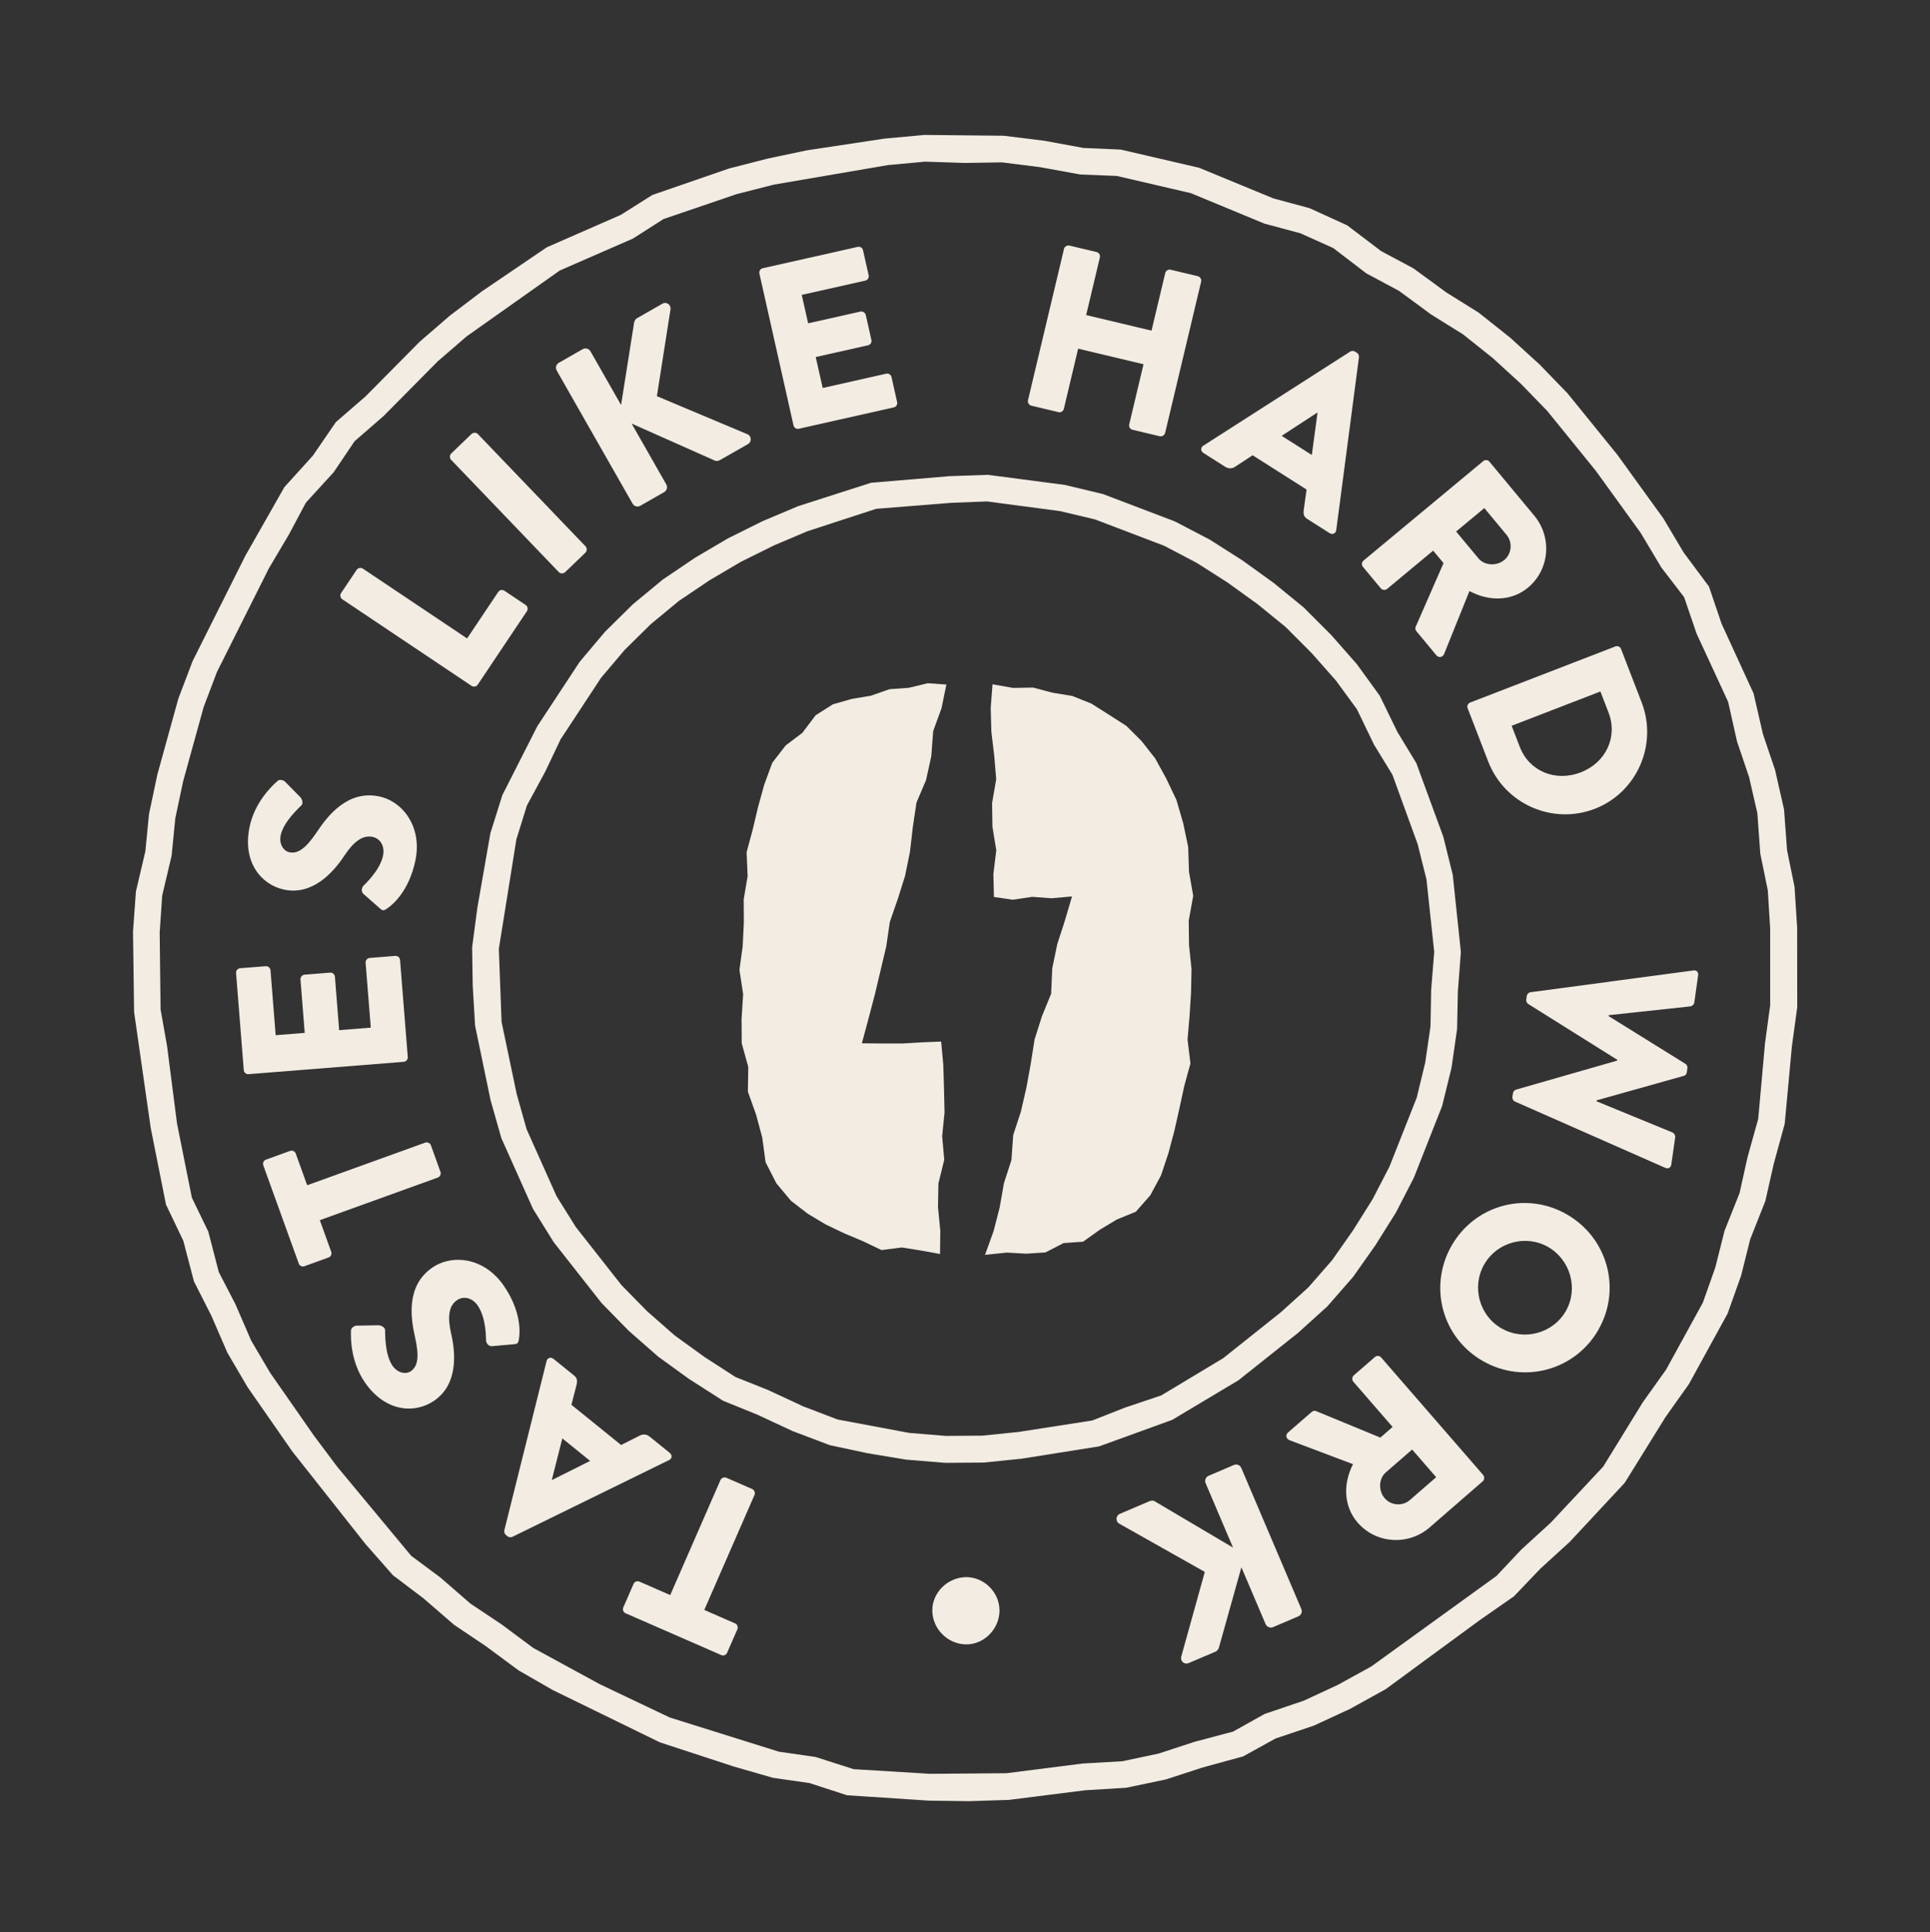 <?xml version="1.0" encoding="UTF-8"?><svg id="Layer_1" xmlns="http://www.w3.org/2000/svg" viewBox="0 0 501 501.41"><rect x="0" y="0" width="501" height="501.41" fill="#333333" stroke="none"/><defs><style>.cls-1{fill:#f3ece3;stroke-width:0px;}</style></defs><path class="cls-1" d="m182.82,417.82l7.99,3.49c.62.27.84.97.6,1.53l-2.66,6.09c-.24.56-.91.87-1.53.6l-24.82-10.84c-.62-.27-.84-.97-.6-1.53l2.66-6.09c.24-.56.91-.87,1.53-.6l7.99,3.49,13.04-29.85c.24-.56.97-.84,1.53-.6l6.71,2.93c.56.24.84.97.6,1.53l-13.04,29.85Z"/><path class="cls-1" d="m173.67,378.93l-40.67,19.92c-.37.17-.9.14-1.23-.13l-.47-.38c-.33-.27-.47-.77-.39-1.17l10.97-43.93c.21-.85,1.09-1.16,1.8-.58l5.27,4.26c.85.69,1,1.28.7,2.53l-1.32,5.13,12.9,10.43,4.78-2.41c.7-.38,1.68-.52,2.63.24l5.22,4.22c.71.58.59,1.5-.19,1.88Zm-27.7-5.62l-2.72,10.74.05.04,9.89-4.95-7.21-5.83Z"/><path class="cls-1" d="m133.45,348.86l-5.8.51c-.93.05-1.49-.97-1.48-1.5-.04-.27.13-5.72-2.16-9.04-1.38-2.01-3.64-2.6-5.4-1.39-2.11,1.45-2.5,4.32-1.5,8.67,1.27,5.5,1.64,13.24-4.38,17.39-4.97,3.43-12.66,3.02-17.99-4.71-3.6-5.22-3.71-11.08-3.64-13.34-.06-.85.91-1.37,1.4-1.41l5.63-.1c.79-.03,1.87.56,1.83,1.26.06.62-.17,6.2,1.94,9.26,1.25,1.81,3.39,2.33,4.74,1.4,1.86-1.28,2.23-3.76,1.1-8.83-1.14-4.99-2.37-13.33,4.46-18.04,5.17-3.57,13.48-2.7,18.57,4.68,4.5,6.53,4.28,12.01,3.92,13.96-.16.85-.25,1.14-1.23,1.22Z"/><path class="cls-1" d="m83.02,316.66l2.96,8.21c.23.63-.12,1.28-.7,1.48l-6.25,2.26c-.57.21-1.26-.07-1.48-.7l-9.2-25.48c-.23-.63.12-1.28.7-1.48l6.25-2.26c.57-.21,1.26.07,1.48.7l2.96,8.21,30.64-11.06c.57-.21,1.28.12,1.48.7l2.48,6.89c.21.57-.12,1.28-.7,1.48l-30.64,11.06Z"/><path class="cls-1" d="m64.53,278.77c-.61.05-1.19-.39-1.25-1.06l-2-25.18c-.05-.67.46-1.2,1.06-1.25l6.63-.53c.61-.05,1.19.4,1.25,1.06l1.34,16.85,7.54-.6-1.1-13.86c-.05-.61.46-1.2,1.06-1.25l6.63-.53c.67-.05,1.2.46,1.25,1.06l1.1,13.87,8.21-.65-1.34-16.84c-.05-.67.46-1.2,1.06-1.25l6.63-.53c.61-.05,1.19.39,1.25,1.06l2,25.18c.05.67-.46,1.2-1.06,1.25l-40.26,3.2Z"/><path class="cls-1" d="m98.67,235.8l-4.37-3.85c-.68-.64-.32-1.75.07-2.1.17-.21,4.24-3.85,5.06-7.79.5-2.39-.63-4.43-2.72-4.87-2.51-.53-4.86,1.16-7.32,4.88-3.11,4.71-8.46,10.31-15.62,8.81-5.91-1.24-10.91-7.09-8.98-16.29,1.3-6.21,5.47-10.32,7.16-11.83.57-.63,1.62-.28,1.98.04l3.96,4.01c.57.56.88,1.74.35,2.19-.41.47-4.61,4.14-5.38,7.78-.45,2.15.64,4.06,2.26,4.4,2.21.46,4.26-.98,7.16-5.29,2.83-4.27,8.03-10.9,16.14-9.2,6.15,1.29,11.24,7.91,9.4,16.68-1.63,7.76-5.76,11.38-7.42,12.47-.72.47-1,.6-1.73-.05Z"/><path class="cls-1" d="m88.86,155.53c-.51-.34-.69-1.05-.32-1.61l4.04-6.03c.34-.51,1.1-.66,1.61-.32l27.06,18.12,8.08-12.06c.37-.56,1.1-.66,1.61-.32l5.52,3.7c.51.34.69,1.05.32,1.61l-12.76,19.06c-.37.56-1.1.66-1.61.32l-33.55-22.47Z"/><path class="cls-1" d="m117.1,119.33c-.42-.44-.41-1.22.03-1.64l5.28-5.07c.44-.42,1.22-.41,1.64.03l27.95,29.14c.42.44.41,1.22-.03,1.64l-5.28,5.07c-.44.42-1.22.41-1.64-.03l-27.95-29.14Z"/><path class="cls-1" d="m144.52,96.15c-.39-.69-.2-1.57.55-2l6.2-3.54c.69-.39,1.6-.14,2,.55l7.95,13.94,3.39-21.39c.06-.39.39-.92.7-1.1l6.68-3.81c1-.57,2.2.29,2.07,1.42l-3.54,22.6,23.54,9.89c1.04.46,1.12,1.96.11,2.54l-7.31,4.17c-.37.21-.97.27-1.17.17l-21.73-9.66,9,15.79c.39.69.14,1.61-.55,2l-6.2,3.54c-.74.42-1.6.14-2-.55l-19.7-34.55Z"/><path class="cls-1" d="m197.13,70.99c-.13-.6.22-1.24.88-1.38l24.64-5.54c.65-.15,1.25.28,1.38.88l1.46,6.49c.13.6-.22,1.24-.88,1.39l-16.49,3.7,1.66,7.38,13.57-3.05c.6-.13,1.25.28,1.39.88l1.46,6.49c.15.65-.28,1.25-.88,1.38l-13.57,3.05,1.81,8.03,16.48-3.71c.65-.15,1.25.28,1.38.88l1.46,6.49c.13.6-.22,1.24-.88,1.38l-24.64,5.54c-.66.15-1.25-.28-1.38-.88l-8.85-39.39Z"/><path class="cls-1" d="m276.19,64.59c.14-.59.8-1,1.4-.86l7.06,1.68c.65.16,1,.8.86,1.4l-3.56,14.96,16.97,4.04,3.56-14.95c.14-.59.74-1.01,1.4-.86l7.06,1.68c.59.14,1,.8.86,1.4l-9.35,39.28c-.14.59-.8,1-1.4.86l-7.06-1.68c-.65-.15-1-.8-.86-1.4l3.71-15.61-16.97-4.04-3.71,15.61c-.14.59-.74,1.02-1.39.86l-7.06-1.68c-.59-.14-1-.8-.86-1.4l9.35-39.29Z"/><path class="cls-1" d="m312.37,115.66l38.13-24.42c.35-.21.88-.24,1.24,0l.51.33c.36.23.56.71.52,1.12l-5.9,44.89c-.12.87-.95,1.27-1.73.78l-5.72-3.63c-.93-.59-1.14-1.16-.98-2.43l.73-5.25-14.01-8.9-4.47,2.94c-.65.46-1.61.71-2.64.06l-5.66-3.6c-.77-.49-.76-1.42-.02-1.9Zm28.16,2.42l1.48-10.98-.05-.03-9.26,6.04,7.83,4.97Z"/><path class="cls-1" d="m385.01,119.67c.47-.39,1.2-.37,1.63.15l11.65,14.03c4.68,5.63,3.95,14.01-1.64,18.65-4.32,3.58-10.17,3.61-15.2.89l-6.58,16.33c-.34.84-1.36,1.13-2.02.33l-5.18-6.24c-.31-.38-.31-.85-.2-1.1l7.25-16.57-2.69-3.24-11.96,9.94c-.47.39-1.24.32-1.63-.15l-4.64-5.58c-.43-.52-.32-1.24.15-1.63l31.06-25.8Zm-1.25,25.22c1.6,1.92,4.75,2.08,6.72.45,1.97-1.64,2.2-4.6.6-6.53l-5.77-6.95-7.32,6.08,5.77,6.94Z"/><path class="cls-1" d="m419.3,167.77c.57-.22,1.26.04,1.48.61l5.36,13.88c4.24,10.98-1.22,23.42-12.14,27.64-11.04,4.26-23.44-1.28-27.68-12.26l-5.36-13.88c-.22-.57.12-1.22.69-1.44l37.67-14.55Zm-24.79,26.05c2.48,6.43,9.35,9.14,15.83,6.63,6.43-2.48,9.69-9.1,7.21-15.53l-2.11-5.46-23.04,8.9,2.11,5.46Z"/><path class="cls-1" d="m439.52,251.85c.88-.12,1.42.45,1.29,1.29l-1,7.07c-.07.48-.56.91-1,.97l-21.21,2.28-.03.24,19.93,12.38c.34.23.59.64.52,1.12l-.15,1.09c-.08.54-.43.86-.81.93l-22.59,6.34-.04.24,19.74,8.11c.41.18.76.72.69,1.21l-1.01,7.07c-.12.85-.79,1.24-1.6.88l-38.96-17.18c-.47-.19-.76-.72-.69-1.21l.14-.97c.06-.42.42-.8.81-.93l26.27-7.54.03-.18-23.14-14.5c-.34-.23-.58-.7-.52-1.12l.14-.97c.07-.48.5-.92,1-.97l42.21-5.64Z"/><path class="cls-1" d="m414.95,345.07c-6.05,10.6-19.42,14.21-30.01,8.16-10.6-6.05-14.18-19.33-8.14-29.93,6.05-10.6,19.28-14.21,29.87-8.17,10.6,6.05,14.32,19.34,8.27,29.93Zm-29.67-16.93c-3.33,5.83-1.28,13.32,4.5,16.61,5.83,3.33,13.37,1.31,16.7-4.52,3.29-5.78,1.19-13.29-4.63-16.62-5.78-3.29-13.27-1.25-16.56,4.53Z"/><path class="cls-1" d="m385,382.81c.4.46.39,1.2-.11,1.63l-13.77,11.96c-5.53,4.8-13.92,4.25-18.68-1.23-3.68-4.24-3.83-10.09-1.22-15.18l-16.47-6.22c-.84-.32-1.16-1.34-.38-2.02l6.13-5.32c.37-.32.85-.33,1.1-.23l16.72,6.89,3.18-2.76-10.2-11.75c-.4-.46-.34-1.24.12-1.64l5.48-4.76c.51-.44,1.23-.35,1.63.12l26.48,30.49Zm-25.25-.7c-1.89,1.64-1.98,4.79-.3,6.72,1.68,1.94,4.65,2.1,6.54.46l6.82-5.92-6.24-7.18-6.82,5.92Z"/><path class="cls-1" d="m337.8,417.56c.31.73.01,1.59-.77,1.92l-6.57,2.8c-.73.31-1.61-.04-1.92-.77l-6.29-14.76-5.84,20.85c-.1.38-.49.87-.83,1.02l-7.07,3.01c-1.07.45-2.15-.54-1.89-1.65l6.13-22.03-22.24-12.54c-.98-.58-.88-2.08.18-2.53l7.74-3.3c.39-.17.99-.16,1.18-.04l20.47,12.1-7.12-16.72c-.31-.73.04-1.61.77-1.92l6.57-2.8c.79-.33,1.61.04,1.92.77l15.58,36.59Z"/><path class="cls-1" d="m259.46,417.91c0,4.82-3.96,8.85-8.6,8.85-4.82,0-8.85-4.02-8.85-8.84,0-4.64,4.02-8.6,8.84-8.61,4.64,0,8.6,3.96,8.6,8.6Z"/><polygon class="cls-1" points="240.39 202.45 237.91 208.27 236.96 214.61 236.22 221.04 234.95 227.28 233.06 233.29 230.99 239.25 230.06 245.61 227.13 257.96 225.52 264.1 223.73 270.76 229.23 270.81 234.25 270.81 239.27 270.51 244.31 270.31 244.87 276.45 245.05 282.59 245.19 288.72 244.57 294.85 245.11 300.99 243.6 307.14 243.49 313.28 244.09 319.43 244.02 325.44 239.24 324.57 234.13 323.75 228.83 324.42 223.94 322.09 219.09 320.05 214.34 317.78 209.74 315.03 205.32 311.63 201.54 307.11 198.74 301.63 197.86 295.17 196.25 289.22 194.14 283.33 194.24 276.9 192.54 270.76 192.5 264.39 192.91 258.03 191.95 251.7 192.79 245.59 193.09 239.5 193.06 233.39 194.07 227.39 193.81 221.16 195.39 215.31 196.78 209.44 198.39 203.63 200.47 197.96 203.97 193.44 208.26 190.21 211.73 185.63 216.22 182.78 221.13 181.38 226.09 180.55 230.9 178.86 235.88 178.51 240.82 177.32 245.67 177.65 244.4 183.82 242.24 189.74 241.75 196.25 240.39 202.45"/><polygon class="cls-1" points="306.14 287.74 304.83 293.56 303.29 299.32 301.39 305.02 298.59 310.22 294.85 314.47 289.94 316.48 285.53 319.12 281.15 322.25 276.09 322.61 271.37 325.04 266.36 325.36 261.34 325.08 255.7 325.66 257.93 319.48 259.5 313.36 260.61 307.06 262.55 301.06 263.02 294.55 264.99 288.56 266.42 282.37 267.56 276.09 268.56 269.76 270.47 263.75 272.86 257.9 273.15 251.31 274.44 245.07 276.39 239.05 278.28 232.65 272.97 233.12 267.95 232.75 262.92 233.5 258.01 232.79 257.87 226.8 258.62 220.66 257.62 214.54 257.53 208.4 258.6 202.26 258.09 196.12 257.35 189.97 257.17 183.82 257.64 177.59 262.96 178.53 268.16 178.44 273.23 179.78 278.36 180.62 283.28 182.59 287.85 185.48 292.37 188.37 296.33 192.32 299.88 196.84 302.75 202.07 305.38 207.6 307.14 213.63 308.44 219.83 308.64 226.24 309.74 232.48 308.58 238.93 308.65 245.24 309.3 251.55 309.17 257.65 308.79 263.73 308.27 269.77 309.02 276 307.41 281.88 306.14 287.74"/><path class="cls-1" d="m241.13,467.31l-21.27-1.4-9.72-3.16-9.44-1.35-10.15-2.92-19.26-6.3-27.78-13.56-8.89-5.11-8.46-6.26-8.25-5.54-7.98-6.9-7.92-5.99-7.18-8.16-18.93-23.94-11.62-16.7-5.24-8.93-4.2-9.68-4.49-8.84-2.77-10.57-4.49-9.38-3.96-19.86-4.32-30.13-.28-20.86.75-10.39,2.46-10.47.93-9.59,2.17-10.28,5.45-19.71,3.71-9.76,13.7-27.35,10.12-17.79,7.4-8.18,5.97-8.7,7.7-6.67,14.04-14.18,7.86-6.79,8.25-6.25,16.9-11.48,19.23-8.42,8.17-5.16,19.95-6.88,10.08-2.58,10.06-2.12,20.2-3.05,10.36-.95,20.57.21,10.53,1.3,10.15,1.87,9.69.42,20.34,4.72,19.28,7.95,9.41,2.54,9.75,4.45,8.79,6.67,8.4,4.49,8.54,6.25,8.38,5.23,8.24,6.54,7.66,6.99,7.19,7.43,12.94,15.95,11.93,16.5,5.3,8.9,6.54,8.78,3.28,9.66,8.3,18.08,2.45,10.61,3.13,9.25,2.33,10.22.79,10.64,1.94,9.49.68,10.57.02,20.68-1.4,10.25-1.85,19.98-2.84,10.38-2.19,9.68-3.93,9.92-2.35,9.41-3.52,9.88-10.04,18.3-6.07,8.55-10.6,17.08-14.28,15.33-7.64,6.97-6.83,7.15-8.91,6.2-24.39,17.9-9.22,5.1-9.41,4.35-9.96,3.35-8.41,4.64-10.59,2.9-9.46,3.08-10.3,2.16-10.66.65-19.77,2.5-10.48.33-10.27-.14Zm-19.57-8.17l19.85,1.21,19.89-.16,19.75-2.51,10.34-.6,9.42-2,9.28-3.04,10-2.65,8.19-4.58,10.18-3.45,8.84-4.1,8.66-4.77,32.5-23.49,6.45-6.85,7.64-6.98,13.63-14.57,10.27-16.68,6.04-8.47,9.55-17.39,3.22-9.09,2.4-9.53,3.91-9.83,2.07-9.32,2.77-9.93,1.75-19.52,1.35-9.94v-19.96s-.62-9.91-.62-9.91l-1.94-9.45-.77-10.56-2.15-9.36-3.13-9.26-2.31-10.27-8.19-17.71-3.23-9.45-5.89-7.66-5.39-9.02-11.61-16.06-12.61-15.55-6.86-7.07-7.32-6.69-7.73-6.16-8.27-5.15-8.34-6.13-8.48-4.54-8.59-6.57-8.54-3.84-9.31-2.49-19.1-7.91-19.23-4.47-9.5-.38-10.42-1.9-9.87-1.24-9.68.15-10.3-.34-9.67.9-29.56,5.06-9.69,2.47-18.96,6.46-7.96,5.08-19,8.29-24.18,17.1-7.49,6.47-14.02,14.16-7.55,6.56-5.43,8.05-7.22,7.9-4.39,8.24-5.21,8.8-13.49,26.91-3.45,9.1-5.3,19.17-2.06,9.7-.95,9.68-2.45,10.38-.65,9.57.23,19.96,1.68,9.48,2.59,20.15,3.85,19.23,4.26,8.79,2.73,10.52,4.31,8.32,4.11,9.49,4.93,8.36,11.37,16.31,5.99,8,19.22,23.14,7.58,5.64,7.81,6.78,8.05,5.37,8.26,6.14,17.25,9.4,18.18,8.65,28.32,8.87,9.55,1.38,9.84,3.15Z"/><path class="cls-1" d="m245.19,379.63l-10.08-.83-9.96-1.66-9.74-2.08-9.69-3.67-9.08-4.23-8.94-3.63-8.82-5.64-8.1-5.87-7.62-6.69-7.04-7.2-12.38-15.74-5.37-8.63-8.22-18.37-2.81-9.88-4.02-19.35-.61-10.37-.15-9.96,1.35-10.23,3.39-19.37,3.1-9.87,9.08-17.89,11.01-16.73,6.58-7.8,7.21-7.11,7.78-6.43,8.38-5.66,8.6-5.06,8.97-4.45,9.18-3.87,18.92-6.07,20.34-1.71,9.98-.35,19.98,2.62,9.91,2.37,18.66,7.1,9.08,4.74,8.5,5.41,8.09,5.83,7.75,6.33,7.18,7.19,6.63,7.53,5.96,8.22,4.58,9.4,4.92,8.11,6.99,19.08,2.45,9.86,2.11,20.05-.78,10.26-.2,9.7-1.46,10.15-2.43,9.86-7.33,18.6-4.67,9.06-5.36,8.54-5.75,8.15-6.69,7.65-7.56,6.84-15.5,12.33-17.21,10.28-18.97,6.88-20.07,3.19-9.92,1.01-10.13.07Zm10.86-249.49l-9.19.36-19.41,1.55-17.89,5.83-8.66,3.67-8.55,4.24-8.2,4.83-7.94,5.35-7.29,6.03-6.77,6.67-6.12,7.23-10.51,15.98-3.99,8.39-4.76,8.79-2.72,8.76-4.56,28.42.71,18.95,3.92,18.72,2.58,9.15,7.79,17.41,4.98,7.97,11.85,15.07,6.64,6.77,7.18,6.3,7.69,5.56,8.09,5.23,8.52,3.4,9.02,4.2,8.94,3.42,18.59,3.48,9.48.78,9.49-.06,9.41-.96,19.17-2.98,8.46-3.33,9.45-3.18,16.12-9.69,14.89-11.87,7.15-6.45,6.18-7.08,5.42-7.72,5.11-8.13,4.36-8.43,7.09-17.94,2.19-9.04,1.37-9.38.18-9.57.79-9.79-2.01-18.82-2.28-9.13-6.56-18.04-4.79-7.83-4.42-9.16-5.44-7.43-6.28-7.11-6.77-6.79-7.32-5.96-7.76-5.59-8.08-5.15-8.4-4.4-17.95-6.84-9.05-2.15-19.09-2.53Z"/></svg>